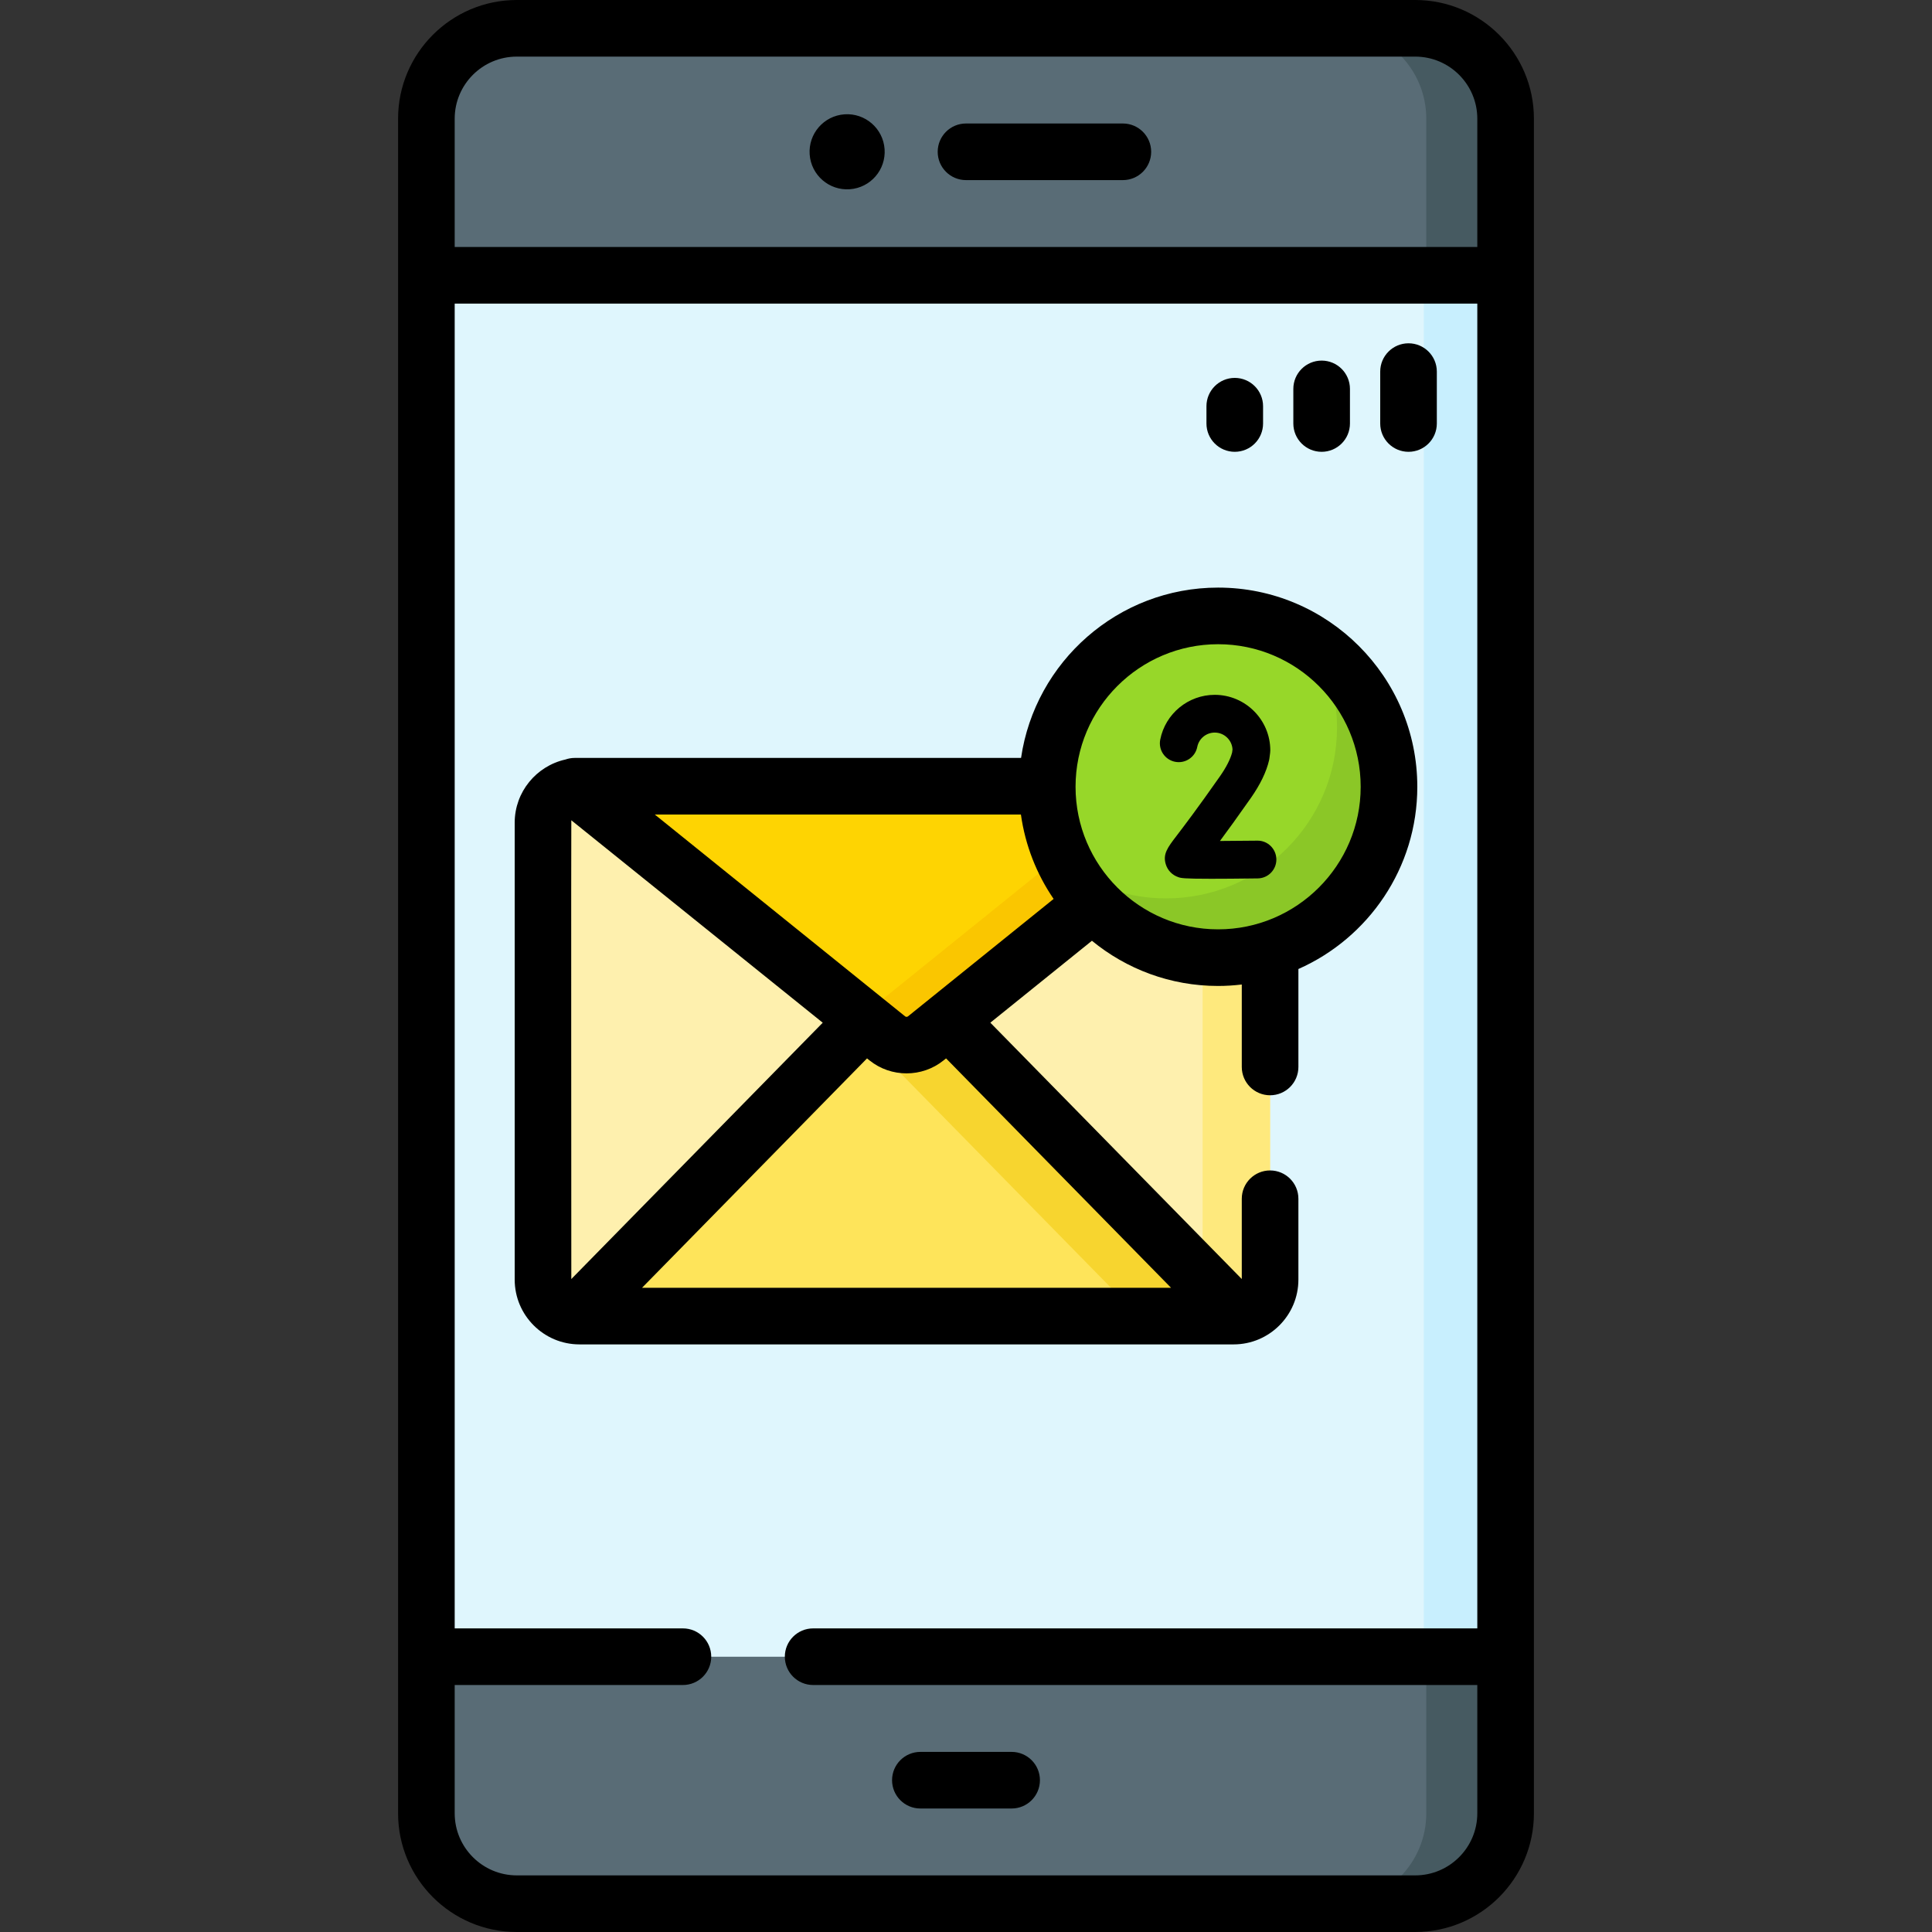 <?xml version="1.0" encoding="UTF-8" standalone="no"?><!-- icon666.com - MILLIONS OF FREE VECTOR ICONS --><svg width="1024" height="1024" id="Capa_1" enable-background="new 0 0 511.877 511.877" viewBox="0 0 511.877 511.877" xmlns="http://www.w3.org/2000/svg"><rect x="0" y="0" width="511.877" height="511.877" fill="#333333" stroke="none"/><g><g><g><path d="m374.959 504.377h-238.041c-13.226 0-23.948-10.722-23.948-23.948v-448.981c0-13.226 10.722-23.948 23.948-23.948h238.041c13.226 0 23.948 10.722 23.948 23.948v448.98c0 13.227-10.722 23.949-23.948 23.949z" fill="#dff6fd"/></g><g><path d="m398.907 31.448v448.98c0 13.23-10.72 23.95-23.95 23.95h-21.67c13.23 0 23.95-10.72 23.95-23.95v-448.98c0-13.23-10.72-23.95-23.95-23.95h21.67c13.23.001 23.95 10.721 23.95 23.95z" fill="#c8effe"/></g><g><path d="m374.959 504.377h-238.041c-13.226 0-23.948-10.722-23.948-23.948v-41.49h285.938v41.49c-.001 13.226-10.723 23.948-23.949 23.948z" fill="#596c76"/></g><g><path d="m374.959 7.5h-238.041c-13.226 0-23.948 10.722-23.948 23.948v41.49h285.938v-41.49c-.001-13.226-10.723-23.948-23.949-23.948z" fill="#596c76"/></g><g><path d="m398.908 438.938v41.49c0 13.23-10.72 23.95-23.95 23.95h-21.02c13.23 0 23.95-10.72 23.95-23.95v-41.49z" fill="#465a61"/></g><g><path d="m398.908 31.448v41.49h-21.02v-41.49c0-13.23-10.72-23.95-23.95-23.95h21.02c13.23.001 23.95 10.721 23.95 23.95z" fill="#465a61"/></g></g><g><g><g><path d="m326.838 348.694h-173.303c-5.339 0-9.667-4.328-9.667-9.667v-121.048c0-5.339 4.328-9.667 9.667-9.667h173.303c5.339 0 9.667 4.328 9.667 9.667v121.048c0 5.339-4.328 9.667-9.667 9.667z" fill="#fef0ae"/></g><g><path d="m336.508 217.976v121.054c0 5.338-4.333 9.661-9.672 9.661h-17.872c5.338 0 9.662-4.323 9.662-9.661v-121.054c0-5.338-4.323-9.662-9.662-9.662h17.872c5.339 0 9.672 4.323 9.672 9.662z" fill="#fee97d"/></g><g><path d="m152.245 348.694 82.145-83.75c3.183-3.245 8.41-3.245 11.593 0l82.145 83.75z" fill="#fee45a"/></g><g><path d="m328.126 348.692h-26.417l-72.645-74.066c-.731-.751-1.573-1.329-2.476-1.725l7.804-7.957c3.177-3.248 8.413-3.248 11.59 0z" fill="#f7d52f"/></g><g><g><path d="m152.245 208.312 82.845 66.801c2.974 2.398 7.218 2.398 10.193 0l82.845-66.801z" fill="#fed402"/></g><g><path d="m328.126 208.314-82.844 66.799c-2.974 2.395-7.216 2.395-10.189 0l-8.474-6.83c1.796-.01 3.593-.609 5.064-1.796l72.148-58.173z" fill="#fac600"/></g></g></g><g><circle cx="322.737" cy="208.456" fill="#97d729" r="45.272"/></g><g><path d="m368.004 208.455c0 25.004-20.267 45.271-45.271 45.271-17.339 0-32.404-9.75-40.003-24.066 7.4 5.268 16.458 8.366 26.236 8.366 25.004 0 45.271-20.267 45.271-45.271 0-7.665-1.904-14.885-5.268-21.205 11.522 8.215 19.035 21.679 19.035 36.905z" fill="#8bc727"/></g><g><path d="m243.849 479.158h24.178c4.142 0 7.5-3.358 7.5-7.5s-3.358-7.5-7.5-7.5h-24.178c-4.142 0-7.5 3.358-7.5 7.5s3.358 7.5 7.5 7.5z"/><path d="m374.959 0h-238.041c-17.341 0-31.448 14.107-31.448 31.448v448.98c0 17.341 14.107 31.448 31.448 31.448h238.041c17.341 0 31.448-14.107 31.448-31.448v-448.98c0-17.341-14.107-31.448-31.448-31.448zm16.448 431.438h-175.968c-4.142 0-7.5 3.358-7.5 7.5s3.358 7.5 7.5 7.5h175.968v33.99c0 9.07-7.379 16.448-16.448 16.448h-238.041c-9.069 0-16.448-7.378-16.448-16.448v-33.99h60.469c4.142 0 7.5-3.358 7.5-7.5s-3.358-7.5-7.5-7.5h-60.469v-351h270.938v351zm0-366h-270.937v-33.99c0-9.07 7.379-16.448 16.448-16.448h238.041c9.069 0 16.448 7.378 16.448 16.448z"/><ellipse cx="224.324" cy="40.219" rx="9.945" ry="9.945" transform="matrix(.998 -.071 .071 .998 -2.287 16.003)"/><path d="m297.498 32.719h-41.559c-4.142 0-7.5 3.358-7.5 7.5s3.358 7.5 7.5 7.5h41.559c4.142 0 7.5-3.358 7.5-7.5s-3.358-7.5-7.5-7.5z"/><path d="m327.146 119.706c4.142 0 7.5-3.358 7.5-7.5v-4.583c0-4.142-3.358-7.5-7.5-7.5s-7.5 3.358-7.5 7.5v4.583c0 4.142 3.358 7.5 7.5 7.5z"/><path d="m350.165 119.706c4.142 0 7.5-3.358 7.5-7.5v-9.167c0-4.142-3.358-7.5-7.5-7.5s-7.5 3.358-7.5 7.5v9.167c0 4.142 3.358 7.5 7.5 7.5z"/><path d="m373.183 119.706c4.142 0 7.5-3.358 7.5-7.5v-13.75c0-4.142-3.358-7.5-7.5-7.5s-7.5 3.358-7.5 7.5v13.75c0 4.142 3.358 7.5 7.5 7.5z"/><path d="m153.535 356.194h173.303c9.466 0 17.167-7.701 17.167-17.167v-21.421c0-4.142-3.358-7.5-7.5-7.5s-7.5 3.358-7.5 7.5v21.271l-66.619-67.92 26.917-21.704c9.109 7.479 20.755 11.975 33.434 11.975 2.122 0 4.211-.14 6.269-.385v21.846c0 4.142 3.358 7.5 7.5 7.5s7.5-3.358 7.5-7.5v-25.952c18.533-8.197 31.504-26.747 31.504-48.281 0-29.099-23.674-52.772-52.772-52.772-26.502 0-48.496 19.64-52.212 45.129h-118.28c-.853 0-1.676.154-2.452.423-7.671 1.714-13.426 8.564-13.426 16.744v121.048c0 9.465 7.701 17.166 17.167 17.166zm169.201-185.511c20.828 0 37.772 16.945 37.772 37.772s-16.945 37.772-37.772 37.772-37.772-16.945-37.772-37.772 16.945-37.772 37.772-37.772zm-12.47 170.511h-140.159l59.611-60.777.664.535c2.84 2.29 6.322 3.435 9.804 3.435 3.481 0 6.963-1.146 9.804-3.436l.664-.535zm-39.778-125.382c1.15 8.203 4.185 15.808 8.664 22.357l-38.577 31.106c-.226.182-.552.182-.777 0l-66.303-53.463zm-119.12 1.516 66.611 53.636-66.611 67.913c-.003-4.511-.065-121.346 0-121.549z"/></g><path d="m333.105 222.73c-3.317.042-6.817.071-9.883.082 2.034-2.739 4.722-6.439 8.207-11.418 2.479-3.542 4.098-6.9 4.813-9.983.038-.164.068-.33.089-.496l.188-1.469c.026-.21.04-.421.04-.633 0-8.116-6.603-14.719-14.718-14.719-7.017 0-13.091 4.993-14.442 11.871-.532 2.709 1.233 5.338 3.942 5.87 2.706.531 5.338-1.232 5.87-3.942.433-2.201 2.379-3.799 4.63-3.799 2.514 0 4.575 1.977 4.711 4.457l-.104.819c-.456 1.766-1.562 3.935-3.21 6.29-6.008 8.583-9.592 13.277-11.518 15.798-2.375 3.109-3.682 4.822-2.843 7.551.498 1.619 1.722 2.86 3.356 3.405.672.224 1.242.414 8.642.414 2.917 0 6.895-.029 12.357-.098 2.761-.035 4.971-2.301 4.937-5.063s-2.311-5.001-5.064-4.937z"/></g></g></svg>